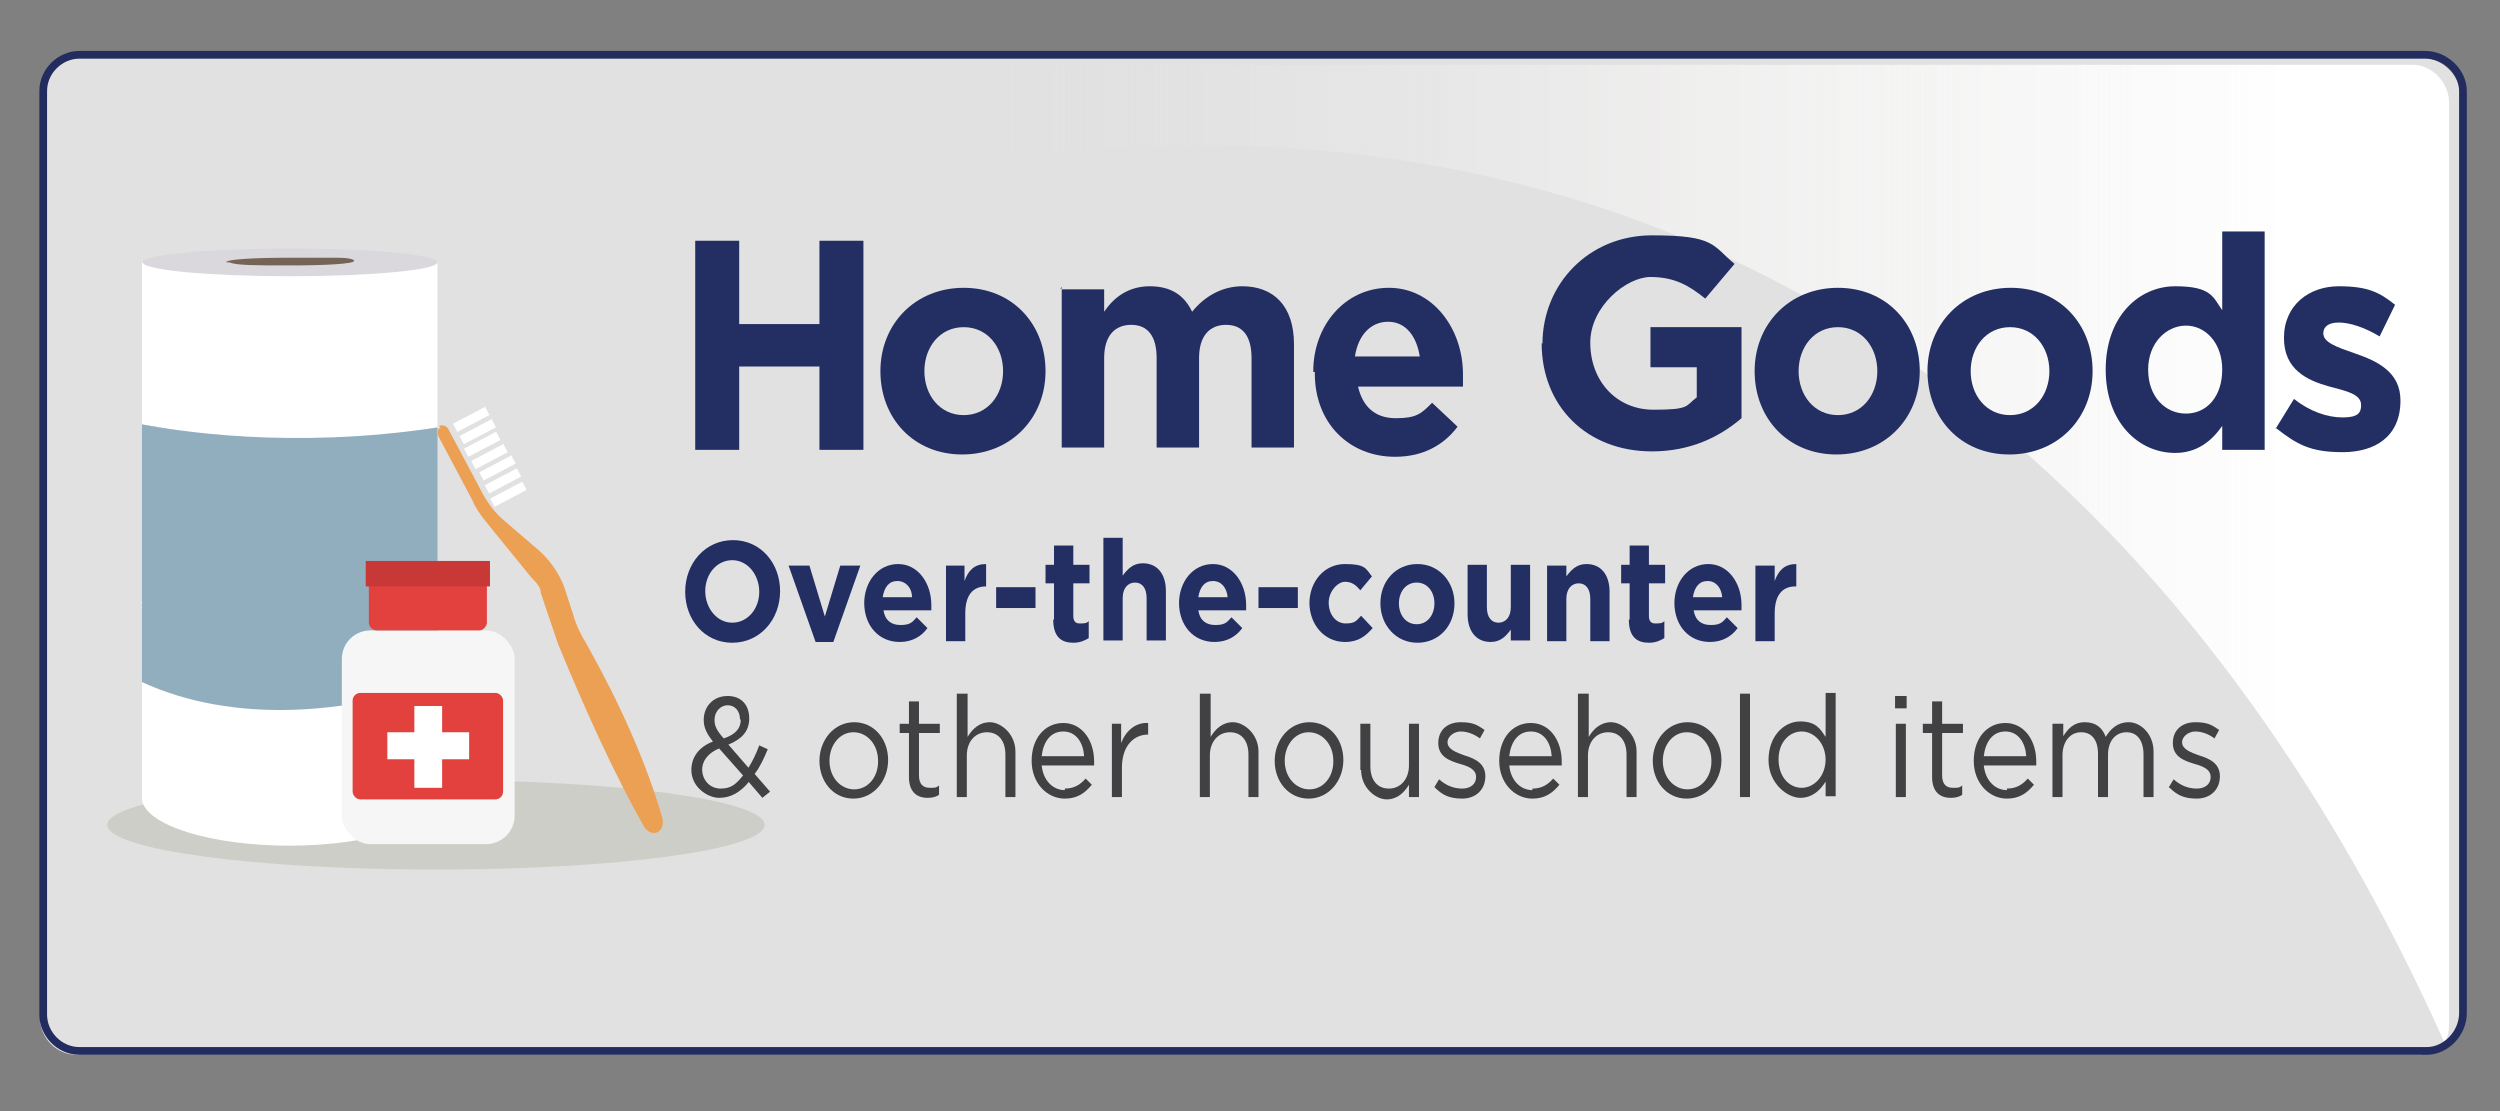 <?xml version="1.0" encoding="UTF-8"?>
<svg id="Layer_1" data-name="Layer 1" xmlns="http://www.w3.org/2000/svg" version="1.1" xmlns:xlink="http://www.w3.org/1999/xlink" viewBox="0 0 324 144">
  <rect x="0" y="0" width="324" height="144" fill="#808080" stroke="none"/>
  <defs>
    <style>
      .cls-1 {
        fill: url(#linear-gradient);
      }

      .cls-1, .cls-2, .cls-3, .cls-4, .cls-5, .cls-6, .cls-7, .cls-8, .cls-9, .cls-10, .cls-11, .cls-12, .cls-13 {
        stroke-width: 0px;
      }

      .cls-14 {
        fill: none;
        stroke: #222c5f;
        stroke-miterlimit: 10;
      }

      .cls-2 {
        fill: #91aebe;
      }

      .cls-15 {
        isolation: isolate;
      }

      .cls-3 {
        fill: #cecec8;
      }

      .cls-4 {
        fill: #414042;
      }

      .cls-5 {
        fill: #e2413e;
      }

      .cls-6 {
        fill: #c73836;
      }

      .cls-7 {
        fill: #f6f6f6;
      }

      .cls-8 {
        fill: url(#radial-gradient);
      }

      .cls-9 {
        fill: #fff;
      }

      .cls-10 {
        fill: #746457;
      }

      .cls-11 {
        fill: #dbd8dd;
      }

      .cls-12 {
        fill: #232f63;
      }

      .cls-13 {
        fill: #eca054;
      }
    </style>
    <radialGradient id="radial-gradient" cx="162" cy="2045.4" fx="162" fy="2045.4" r="119.9" gradientTransform="translate(0 -796.4)" gradientUnits="userSpaceOnUse">
      <stop offset="0" stop-color="#fff"/>
      <stop offset="1" stop-color="#e2e1e1"/>
    </radialGradient>
    <linearGradient id="linear-gradient" x1="127.2" y1="1446.2" x2="317.2" y2="1446.2" gradientTransform="translate(0 -1374.4)" gradientUnits="userSpaceOnUse">
      <stop offset="0" stop-color="#e2e1e1" stop-opacity="0"/>
      <stop offset=".2" stop-color="#efeeee" stop-opacity=".2"/>
      <stop offset=".5" stop-color="#fafaf9" stop-opacity=".6"/>
      <stop offset=".9" stop-color="#fff"/>
    </linearGradient>
  </defs>
  <path class="cls-8" d="M313.9,136.7H9.9c-2.6,0-4.7-2.2-4.7-4.7V12.2c0-2.6,2.2-4.7,4.7-4.7h304c2.6,0,4.9,2.2,4.9,4.7v119.5c0,2.6-2.2,4.9-4.7,4.9h-.2,0Z"/>
  <path class="cls-1" d="M312.5,8.4H127.2v12.4c9.2-1.2,18.3-2,27.9-2,78.4,0,131.5,48.9,161.7,116.3.4-.6.6-1.4.6-2.2V13.3c0-2.6-2.2-4.9-4.7-4.9h-.2,0Z"/>
  <path class="cls-14" d="M314.3,136.2H10.3c-2.6,0-4.7-2.2-4.7-4.7V11.8c0-2.6,2.2-4.7,4.7-4.7h304c2.6,0,4.9,2.2,4.9,4.7v119.5c0,2.6-2.2,4.9-4.7,4.9h-.2,0Z"/>
  <ellipse class="cls-3" cx="56.5" cy="106.9" rx="42.6" ry="5.8"/>
  <g>
    <g>
      <path class="cls-9" d="M56.7,55.4v-21.4H18.4v21c4.5.8,19.3,3.5,38.3.4Z"/>
      <path class="cls-9" d="M18.4,78.2v25.5c.6,3.3,9,5.9,19.1,5.9s18.5-2.6,19.1-5.9v-25.7c-7.1,1.2-21.4,2.6-38.3,0h0v.2h.1Z"/>
      <path class="cls-2" d="M18.4,54.8v33.6c12,5.5,26.7,4.1,38.3,0v-33c-19.1,2.9-34,.4-38.3-.4h0s0-.2,0-.2Z"/>
    </g>
    <path class="cls-11" d="M56.7,34c0,1-8.6,1.8-19.1,1.8s-19.1-.8-19.1-1.8,8.6-1.8,19.1-1.8,19.1.8,19.1,1.8Z"/>
    <path class="cls-10" d="M45.9,33.8c0,.4-3.7.6-8.3.6s-6.9,0-7.9-.4h-.4c0-.4,3.7-.6,8.3-.6h6.1c1.4,0,2.2.2,2.2.4h0Z"/>
  </g>
  <g>
    <rect class="cls-7" x="44.3" y="81.7" width="22.4" height="27.7" rx="3.7" ry="3.7"/>
    <rect class="cls-5" x="45.7" y="89.8" width="19.5" height="13.8" rx="1" ry="1"/>
    <polygon class="cls-9" points="57.3 94.9 57.3 91.5 53.7 91.5 53.7 94.9 50.2 94.9 50.2 98.4 53.7 98.4 53.7 102.1 57.3 102.1 57.3 98.4 60.8 98.4 60.8 94.9 57.3 94.9"/>
    <path class="cls-5" d="M62.2,81.7h-13.4c-.4,0-1-.4-1-1v-6.9h15.3v6.9c0,.4-.4,1-1,1h.2-.1Z"/>
  </g>
  <g>
    <path class="cls-13" d="M56.9,55.2h0c.4-.2,1,0,1.2.4l4.1,7.7c.8,1.6,1.8,3.1,3.3,4.3l4.3,3.7c1.4,1.2,2.6,2.9,3.3,4.7l1.2,3.7c.4,1.4,1,2.6,1.8,3.9,4.3,7.7,7.7,15.3,9.8,22.6,0,.6,0,1.2-.6,1.6h0c-.6.4-1.4,0-1.8-.6-4.1-7.3-7.7-15.3-11.2-23.8l-2.2-6.5c0-.8-.6-1.4-1.2-2l-6.1-7.5c-.6-.8-1.2-1.6-1.6-2.6l-4.3-8.1c-.2-.4-.2-1,0-1.2h.2l-.2-.3Z"/>
    <rect class="cls-9" x="58.7" y="53.8" width="4.7" height="1.2" transform="translate(-18.3 34.7) rotate(-27.8)"/>
    <rect class="cls-9" x="59.6" y="55.4" width="4.7" height="1.2" transform="translate(-19 35.3) rotate(-27.8)"/>
    <rect class="cls-9" x="60.2" y="57" width="4.7" height="1.2" transform="translate(-19.7 35.8) rotate(-27.8)"/>
    <rect class="cls-9" x="61.1" y="58.6" width="4.7" height="1.2" transform="translate(-20.3 36.4) rotate(-27.8)"/>
    <rect class="cls-9" x="62.1" y="60" width="4.7" height="1.2" transform="translate(-20.8 37.1) rotate(-27.8)"/>
    <rect class="cls-9" x="62.8" y="61.7" width="4.7" height="1.2" transform="translate(-21.5 37.6) rotate(-27.8)"/>
    <rect class="cls-9" x="63.6" y="63.4" width="4.7" height="1.2" transform="translate(-22.3 38.2) rotate(-27.8)"/>
  </g>
  <rect class="cls-6" x="47.4" y="72.7" width="16.1" height="3.3"/>
  <g class="cls-15">
    <g class="cls-15">
      <g class="cls-15">
        <g class="cls-15">
          <path class="cls-12" d="M90.1,31.2h5.7v10.8h10.4v-10.8h5.7v27.1h-5.7v-10.8h-10.4v10.8h-5.7v-27.1Z"/>
          <path class="cls-12" d="M114.1,48.1h0c0-6.1,4.5-10.8,10.8-10.8s10.6,4.7,10.6,10.8h0c0,6.1-4.5,10.8-10.8,10.8s-10.6-4.7-10.6-10.8ZM130,48.1h0c0-3.1-2-5.7-5.1-5.7s-5.1,2.6-5.1,5.7h0c0,3.1,2,5.7,5.1,5.7s5.1-2.6,5.1-5.7Z"/>
          <path class="cls-12" d="M137.6,37.5h5.5v2.9c1.2-1.8,3.1-3.3,5.9-3.3s4.5,1.2,5.5,3.3c1.6-2,3.9-3.3,6.5-3.3,4.1,0,6.7,2.6,6.7,7.5v13.4h-5.5v-11.6c0-2.9-1.2-4.3-3.3-4.3s-3.5,1.4-3.5,4.3v11.6h-5.5v-11.6c0-2.9-1.2-4.3-3.3-4.3s-3.5,1.4-3.5,4.3v11.6h-5.5v-20.8l-.2.2h.2Z"/>
          <path class="cls-12" d="M170.2,48.1h0c0-5.9,4.1-10.8,9.8-10.8s9.6,5.3,9.6,11.2,0,1,0,1.6h-13.6c.6,2.6,2.2,4.1,4.9,4.1s3.3-.6,4.7-2l3.3,3.1c-1.8,2.4-4.5,3.9-8.1,3.9-5.9,0-10.4-4.3-10.4-10.8v-.2h-.2ZM184,46.2c-.4-2.6-1.8-4.5-4.1-4.5s-3.9,1.8-4.3,4.5h8.4Z"/>
          <path class="cls-12" d="M227.4,48.1h0c0-6.1,4.5-10.8,10.8-10.8s10.6,4.7,10.6,10.8h0c0,6.1-4.5,10.8-10.8,10.8s-10.6-4.7-10.6-10.8ZM243.3,48.1h0c0-3.1-2-5.7-5.1-5.7s-5.1,2.6-5.1,5.7h0c0,3.1,2,5.7,5.1,5.7s5.1-2.6,5.1-5.7Z"/>
          <path class="cls-12" d="M249.8,48.1h0c0-6.1,4.5-10.8,10.8-10.8s10.6,4.7,10.6,10.8h0c0,6.1-4.5,10.8-10.8,10.8s-10.6-4.7-10.6-10.8h0ZM265.6,48.1h0c0-3.1-2-5.7-5.1-5.7s-5.1,2.6-5.1,5.7h0c0,3.1,2,5.7,5.1,5.7s5.1-2.6,5.1-5.7Z"/>
          <path class="cls-12" d="M272.9,47.9h0c0-6.9,4.3-10.8,9-10.8s4.9,1.4,6.1,3.1v-10.2h5.5v28.3h-5.5v-3.1c-1.4,2-3.3,3.5-6.1,3.5-4.7,0-9-3.9-9-10.8ZM288,47.9h0c0-3.5-2.2-5.7-4.7-5.7s-4.9,2.2-4.9,5.7h0c0,3.5,2.2,5.7,4.9,5.7s4.7-2.2,4.7-5.7Z"/>
          <path class="cls-12" d="M294.9,55.6l2.4-3.9c2,1.6,4.3,2.4,6.3,2.4s2.4-.6,2.4-1.6h0c0-1.4-1.8-1.8-4.1-2.4-2.9-.8-5.9-2.2-5.9-6.3h0c0-4.3,3.3-6.7,7.1-6.7s5.3.8,7.3,2.4l-2,4.1c-2-1.2-3.9-1.8-5.3-1.8s-2,.6-2,1.4h0c0,1.2,1.8,1.8,4.1,2.6,2.9,1,5.9,2.4,5.9,6.1h0c0,4.7-3.3,6.7-7.5,6.7s-5.9-1-8.6-3.1h-.2.1Z"/>
        </g>
      </g>
    </g>
  </g>
  <g class="cls-15">
    <g class="cls-15">
      <g class="cls-15">
        <g class="cls-15">
          <g class="cls-15">
            <path class="cls-12" d="M88.8,76.7h0c0-3.7,2.6-6.7,6.2-6.7s6.1,3,6.1,6.6h0c0,3.7-2.6,6.7-6.2,6.7s-6.1-3-6.1-6.6ZM98.4,76.7h0c0-2.2-1.5-4.1-3.5-4.1s-3.5,1.8-3.5,4h0c0,2.2,1.5,4.1,3.5,4.1s3.5-1.8,3.5-4Z"/>
            <path class="cls-12" d="M102.2,73.3h2.7l2,6.6,2-6.6h2.6l-3.5,9.9h-2.3s-3.5-9.9-3.5-9.9Z"/>
            <path class="cls-12" d="M112,78.2h0c0-2.8,1.8-5.1,4.4-5.1s4.3,2.5,4.3,5.3,0,.5,0,.7h-6.2c.2,1.3,1,1.9,2.2,1.9s1.5-.3,2.1-1l1.4,1.4c-.8,1.1-2,1.8-3.6,1.8-2.7,0-4.6-2.1-4.6-5.1h0ZM118.2,77.4c0-1.2-.8-2.1-1.9-2.1s-1.7.8-1.9,2.1h3.8Z"/>
            <path class="cls-12" d="M122.5,73.3h2.5v2c.5-1.4,1.3-2.2,2.8-2.2v2.9h0c-1.7,0-2.7,1.1-2.7,3.5v3.6h-2.5s0-9.8,0-9.8Z"/>
            <path class="cls-12" d="M129.1,76.1h5.1v2.7h-5.1v-2.7Z"/>
            <path class="cls-12" d="M136.6,80.3v-4.7h-1.1v-2.4h1.1v-2.5h2.5v2.5h2.1v2.4h-2.1v4.2c0,.6.2,1,.8,1s.9,0,1.2-.3v2.2c-.5.3-1.1.6-2,.6-1.5,0-2.6-.7-2.6-3h.1Z"/>
            <path class="cls-12" d="M143,69.7h2.5v4.9c.6-.8,1.3-1.6,2.6-1.6,1.9,0,3,1.4,3,3.6v6.4h-2.5v-5.5c0-1.3-.6-2-1.5-2s-1.6.7-1.6,2v5.5h-2.5v-13.4h0Z"/>
            <path class="cls-12" d="M152.8,78.2h0c0-2.8,1.8-5.1,4.4-5.1s4.3,2.5,4.3,5.3,0,.5,0,.7h-6.2c.2,1.3,1,1.9,2.2,1.9s1.5-.3,2.1-1l1.4,1.4c-.8,1.1-2,1.8-3.6,1.8-2.7,0-4.6-2.1-4.6-5.1h0ZM159.1,77.4c-.1-1.2-.8-2.1-1.9-2.1s-1.7.8-1.9,2.1h3.8,0Z"/>
            <path class="cls-12" d="M163.1,76.1h5.1v2.7h-5.1v-2.7Z"/>
            <path class="cls-12" d="M169.7,78.2h0c0-2.8,1.9-5.1,4.6-5.1s2.7.6,3.5,1.6l-1.5,1.8c-.6-.7-1.1-1.1-2-1.1s-2.1,1.2-2.1,2.7h0c0,1.5.9,2.7,2.2,2.7s1.4-.4,2-1l1.5,1.6c-.9,1-1.8,1.8-3.6,1.8-2.7,0-4.6-2.3-4.6-5.1h0Z"/>
            <path class="cls-12" d="M178.9,78.2h0c0-2.9,2-5.1,4.8-5.1s4.8,2.3,4.8,5.1h0c0,2.9-2,5.1-4.8,5.1s-4.8-2.3-4.8-5.1ZM185.9,78.2h0c0-1.5-.9-2.7-2.3-2.7s-2.3,1.2-2.3,2.7h0c0,1.5.9,2.7,2.3,2.7s2.3-1.2,2.3-2.7Z"/>
            <path class="cls-12" d="M190.2,79.6v-6.4h2.5v5.5c0,1.3.6,2,1.5,2s1.6-.7,1.6-2v-5.5h2.5v9.8h-2.5v-1.4c-.6.8-1.3,1.6-2.6,1.6-1.9,0-3-1.4-3-3.6Z"/>
            <path class="cls-12" d="M200.5,73.3h2.5v1.4c.6-.8,1.3-1.6,2.6-1.6,1.9,0,3,1.4,3,3.6v6.4h-2.5v-5.5c0-1.3-.6-2-1.5-2s-1.6.7-1.6,2v5.5h-2.5v-9.8Z"/>
            <path class="cls-12" d="M211.2,80.3v-4.7h-1.1v-2.4h1.1v-2.5h2.5v2.5h2.1v2.4h-2.1v4.2c0,.6.2,1,.8,1s.9,0,1.2-.3v2.2c-.5.3-1.1.6-2,.6-1.5,0-2.6-.7-2.6-3h.1Z"/>
            <path class="cls-12" d="M217,78.2h0c0-2.8,1.8-5.1,4.4-5.1s4.3,2.5,4.3,5.3,0,.5,0,.7h-6.2c.2,1.3,1,1.9,2.2,1.9s1.5-.3,2.1-1l1.4,1.4c-.8,1.1-2,1.8-3.6,1.8-2.7,0-4.6-2.1-4.6-5.1h0ZM223.2,77.4c-.1-1.2-.8-2.1-1.9-2.1s-1.7.8-1.9,2.1h3.8,0Z"/>
            <path class="cls-12" d="M227.5,73.3h2.5v2c.5-1.4,1.3-2.2,2.8-2.2v2.9h-.1c-1.7,0-2.7,1.1-2.7,3.5v3.6h-2.5v-9.8Z"/>
          </g>
        </g>
      </g>
    </g>
  </g>
  <g class="cls-15">
    <g class="cls-15">
      <g class="cls-15">
        <g class="cls-15">
          <g class="cls-15">
            <path class="cls-4" d="M97,101.4c-1.1,1.3-2.3,2-3.8,2s-3.6-1.4-3.6-3.6h0c0-1.7,1-3,2.8-3.7-.8-1-1.2-1.8-1.2-2.8h0c0-1.7,1.2-3.1,3.1-3.1s2.8,1.3,2.8,2.9h0c0,1.7-1,2.7-2.7,3.4l2.6,3c.5-.8,1-1.8,1.4-2.9l1.1.5c-.5,1.2-1,2.3-1.7,3.2l2,2.3-1,.8-1.8-2.1h0ZM96.3,100.5l-3.1-3.5c-1.5.6-2.2,1.7-2.2,2.7h0c0,1.4,1,2.5,2.4,2.5s2-.6,2.9-1.7ZM95.9,93.2h0c0-1.1-.7-1.8-1.6-1.8s-1.7.8-1.7,1.9h0c0,.8.3,1.4,1.2,2.4,1.5-.5,2.2-1.3,2.2-2.4h0Z"/>
            <path class="cls-4" d="M106.2,98.6h0c0-2.7,1.9-5,4.5-5s4.4,2.2,4.4,4.9h0c0,2.7-1.9,5-4.5,5s-4.4-2.2-4.4-4.9ZM113.8,98.6h0c0-2.1-1.4-3.7-3.2-3.7s-3.1,1.7-3.1,3.7h0c0,2.1,1.4,3.7,3.2,3.7s3.1-1.6,3.1-3.6h0Z"/>
            <path class="cls-4" d="M117.8,100.7v-5.7h-1.2v-1.2h1.2v-2.9h1.3v2.9h2.7v1.2h-2.7v5.5c0,1.2.6,1.6,1.4,1.6s.8,0,1.2-.3v1.2c-.4.3-.9.4-1.5.4-1.4,0-2.4-.8-2.4-2.7Z"/>
            <path class="cls-4" d="M124.1,89.9h1.3v5.6c.6-1,1.5-1.9,2.9-1.9s3.3,1.5,3.3,3.8v5.9h-1.3v-5.5c0-1.8-.9-2.9-2.4-2.9s-2.6,1.2-2.6,3v5.4h-1.3v-13.4h0Z"/>
            <path class="cls-4" d="M138,102.2c1.2,0,2-.5,2.7-1.3l.8.8c-.9,1.1-1.9,1.8-3.5,1.8-2.3,0-4.3-2-4.3-4.9s1.7-4.9,4.1-4.9,4,2.2,4,5,0,.3,0,.5h-6.8c.2,2,1.5,3.2,3,3.2v-.2ZM140.5,98c-.1-1.7-1-3.2-2.7-3.2s-2.6,1.4-2.8,3.2h5.5Z"/>
            <path class="cls-4" d="M144,93.8h1.3v2.5c.6-1.6,1.9-2.7,3.5-2.6v1.5h0c-1.9,0-3.4,1.5-3.4,4.3v3.8h-1.3v-9.5h-.1Z"/>
            <path class="cls-4" d="M155.6,89.9h1.3v5.6c.6-1,1.5-1.9,2.9-1.9s3.3,1.5,3.3,3.8v5.9h-1.3v-5.5c0-1.8-.9-2.9-2.4-2.9s-2.6,1.2-2.6,3v5.4h-1.3v-13.4h.1Z"/>
            <path class="cls-4" d="M165.2,98.6h0c0-2.7,1.9-5,4.5-5s4.4,2.2,4.4,4.9h0c0,2.7-1.9,5-4.5,5s-4.4-2.2-4.4-4.9ZM172.8,98.6h0c0-2.1-1.4-3.7-3.2-3.7s-3.1,1.7-3.1,3.7h0c0,2.1,1.4,3.7,3.2,3.7s3.1-1.6,3.1-3.6h0Z"/>
            <path class="cls-4" d="M176.3,99.7v-5.9h1.3v5.5c0,1.8.9,2.9,2.4,2.9s2.6-1.2,2.6-3v-5.4h1.3v9.5h-1.3v-1.6c-.6,1-1.5,1.9-2.9,1.9s-3.3-1.5-3.3-3.8h-.1Z"/>
            <path class="cls-4" d="M185.9,102l.6-1c.9.8,1.9,1.2,3,1.2s1.8-.6,1.8-1.5h0c0-1-1-1.4-2.1-1.7-1.3-.4-2.8-.9-2.8-2.7h0c0-1.7,1.2-2.7,2.9-2.7s2.2.4,3.1,1l-.6,1.1c-.8-.6-1.7-.9-2.5-.9s-1.7.6-1.7,1.4h0c0,.9,1.1,1.3,2.2,1.7,1.3.4,2.7,1,2.7,2.7h0c0,1.8-1.3,2.9-3,2.9s-2.6-.5-3.5-1.4h0Z"/>
            <path class="cls-4" d="M198.6,102.2c1.2,0,2-.5,2.7-1.3l.8.8c-.9,1.1-1.9,1.8-3.5,1.8-2.3,0-4.3-2-4.3-4.9s1.7-4.9,4.1-4.9,4,2.2,4,5,0,.3,0,.5h-6.8c.2,2,1.5,3.2,3,3.2v-.2ZM201.1,98c-.1-1.7-1-3.2-2.7-3.2s-2.6,1.4-2.8,3.2h5.5Z"/>
            <path class="cls-4" d="M204.6,89.9h1.3v5.6c.6-1,1.5-1.9,2.9-1.9s3.3,1.5,3.3,3.8v5.9h-1.3v-5.5c0-1.8-.9-2.9-2.4-2.9s-2.6,1.2-2.6,3v5.4h-1.3v-13.4h.1Z"/>
            <path class="cls-4" d="M214.2,98.6h0c0-2.7,1.9-5,4.5-5s4.4,2.2,4.4,4.9h0c0,2.7-1.9,5-4.5,5s-4.4-2.2-4.4-4.9ZM221.8,98.6h0c0-2.1-1.4-3.7-3.2-3.7s-3.1,1.7-3.1,3.7h0c0,2.1,1.4,3.7,3.2,3.7s3.1-1.6,3.1-3.6h0Z"/>
            <path class="cls-4" d="M225.5,89.9h1.3v13.4h-1.3v-13.4Z"/>
            <path class="cls-4" d="M229.2,98.5h0c0-3.1,2-5,4.1-5s2.6,1,3.3,2v-5.7h1.3v13.4h-1.3v-1.9c-.7,1.1-1.7,2.1-3.3,2.1s-4.1-1.8-4.1-4.9ZM236.6,98.5h0c0-2.2-1.5-3.7-3.1-3.7s-3,1.4-3,3.6h0c0,2.3,1.4,3.7,3,3.7s3.1-1.5,3.1-3.7h0Z"/>
            <path class="cls-4" d="M245.6,90.2h1.5v1.6h-1.5v-1.6ZM245.7,93.8h1.3v9.5h-1.3v-9.5Z"/>
            <path class="cls-4" d="M250.4,100.7v-5.7h-1.2v-1.2h1.2v-2.9h1.3v2.9h2.7v1.2h-2.7v5.5c0,1.2.6,1.6,1.4,1.6s.8,0,1.2-.3v1.2c-.4.3-.9.4-1.5.4-1.4,0-2.4-.8-2.4-2.7Z"/>
            <path class="cls-4" d="M260.1,102.2c1.2,0,2-.5,2.7-1.3l.8.8c-.9,1.1-1.9,1.8-3.5,1.8-2.3,0-4.3-2-4.3-4.9s1.7-4.9,4.1-4.9,4,2.2,4,5,0,.3,0,.5h-6.8c.2,2,1.5,3.2,3,3.2v-.2ZM262.6,98c-.1-1.7-1-3.2-2.7-3.2s-2.6,1.4-2.8,3.2h5.5Z"/>
            <path class="cls-4" d="M266.1,93.8h1.3v1.6c.6-.9,1.3-1.8,2.8-1.8s2.3.8,2.7,1.9c.6-1,1.5-1.9,3-1.9s3.2,1.5,3.2,3.8v5.9h-1.3v-5.5c0-1.8-.8-2.9-2.2-2.9s-2.4,1.1-2.4,2.9v5.5h-1.3v-5.6c0-1.8-.8-2.8-2.2-2.8s-2.4,1.2-2.4,3v5.4h-1.3v-9.5h0Z"/>
            <path class="cls-4" d="M281.1,102l.6-1c.9.8,1.9,1.2,3,1.2s1.8-.6,1.8-1.5h0c0-1-1-1.4-2.1-1.7-1.3-.4-2.8-.9-2.8-2.7h0c0-1.7,1.2-2.7,2.9-2.7s2.2.4,3.1,1l-.6,1.1c-.8-.6-1.7-.9-2.5-.9s-1.7.6-1.7,1.4h0c0,.9,1.1,1.3,2.2,1.7,1.3.4,2.7,1,2.7,2.7h0c0,1.8-1.3,2.9-3,2.9s-2.6-.5-3.5-1.4h-.1Z"/>
          </g>
        </g>
      </g>
    </g>
  </g>
  <path class="cls-12" d="M199.9,44.6h0c0-7.8,6-14.1,14.2-14.1s7.8,1.3,10.7,3.7l-3.8,4.5c-2.1-1.7-4-2.8-7.1-2.8s-7.8,3.8-7.8,8.5h0c0,5,3.4,8.7,8.2,8.7s4.1-.5,5.6-1.6v-3.9h-6v-5.2h11.8v11.8c-2.8,2.4-6.6,4.3-11.6,4.3-8.5,0-14.3-5.9-14.3-14h.1Z"/>
</svg>